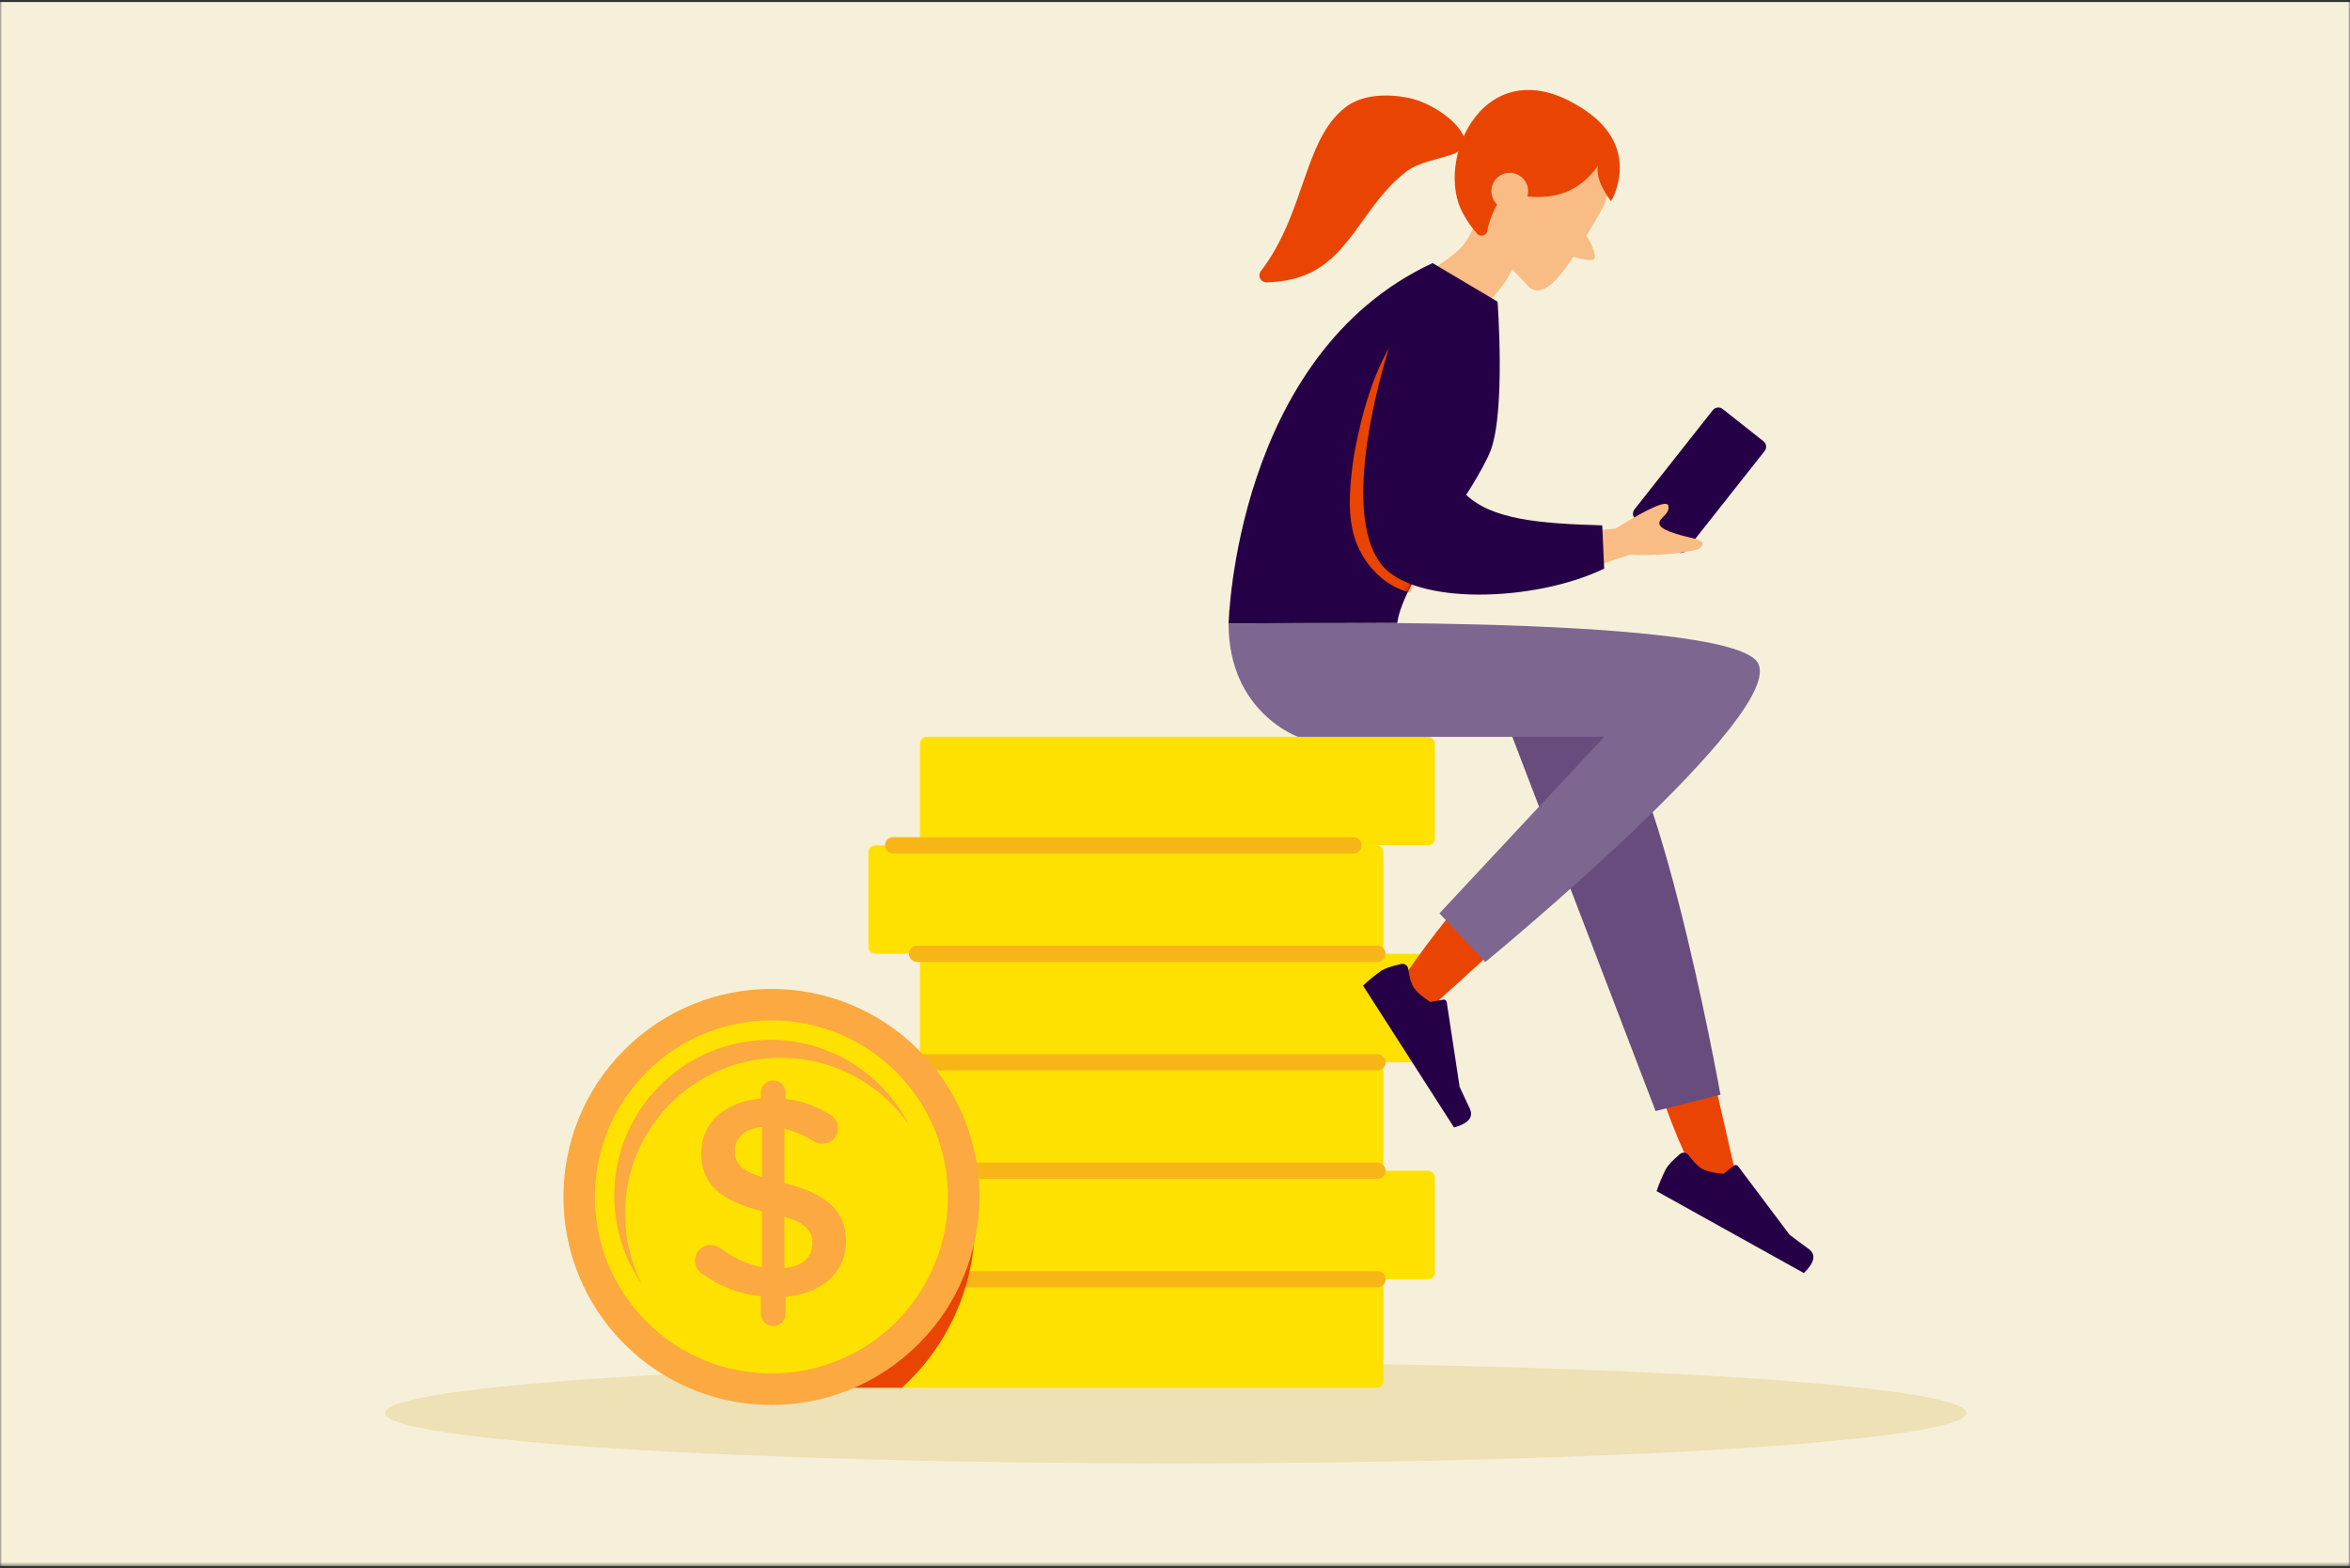 <svg width="580" height="387" viewBox="0 0 580 387" fill="none" xmlns="http://www.w3.org/2000/svg">
<rect x="0" y="0" width="580" height="387" fill="#333333" stroke="none"/>
<g clip-path="url(#clip0_1020_3)">
<mask id="mask0_1020_3" style="mask-type:luminance" maskUnits="userSpaceOnUse" x="0" y="0" width="580" height="387">
<path d="M580 0H0V386.5H580V0Z" fill="white"/>
</mask>
<g mask="url(#mask0_1020_3)">
<path d="M580 0.5H0V386.5H580V0.5Z" fill="#F6F0DA"/>
</g>
<path d="M290.16 361.155C397.944 361.155 485.321 355.584 485.321 348.712C485.321 341.84 397.944 336.269 290.16 336.269C182.376 336.269 95 341.84 95 348.712C95 355.584 182.376 361.155 290.16 361.155Z" fill="#EDE1B5"/>
<path d="M339.716 208.612H216.028C215.089 208.612 214.328 209.373 214.328 210.312V233.687C214.328 234.626 215.089 235.387 216.028 235.387H339.716C340.655 235.387 341.416 234.626 341.416 233.687V210.312C341.416 209.373 340.655 208.612 339.716 208.612Z" fill="#FFE100"/>
<path d="M352.443 235.391H228.755C227.817 235.391 227.056 236.152 227.056 237.09V260.465C227.056 261.404 227.817 262.165 228.755 262.165H352.443C353.382 262.165 354.143 261.404 354.143 260.465V237.09C354.143 236.152 353.382 235.391 352.443 235.391Z" fill="#FFE100"/>
<path d="M339.716 262.165H216.028C215.089 262.165 214.328 262.926 214.328 263.865V287.24C214.328 288.178 215.089 288.939 216.028 288.939H339.716C340.655 288.939 341.416 288.178 341.416 287.24V263.865C341.416 262.926 340.655 262.165 339.716 262.165Z" fill="#FFE100"/>
<path d="M339.716 315.714H216.028C215.089 315.714 214.328 316.475 214.328 317.413V340.789C214.328 341.727 215.089 342.488 216.028 342.488H339.716C340.655 342.488 341.416 341.727 341.416 340.789V317.413C341.416 316.475 340.655 315.714 339.716 315.714Z" fill="#FFE100"/>
<path d="M352.443 288.939H228.755C227.817 288.939 227.056 289.7 227.056 290.639V314.014C227.056 314.953 227.817 315.714 228.755 315.714H352.443C353.382 315.714 354.143 314.953 354.143 314.014V290.639C354.143 289.7 353.382 288.939 352.443 288.939Z" fill="#FFE100"/>
<path d="M352.443 181.838H228.755C227.817 181.838 227.056 182.599 227.056 183.538V206.913C227.056 207.851 227.817 208.612 228.755 208.612H352.443C353.382 208.612 354.143 207.851 354.143 206.913V183.538C354.143 182.599 353.382 181.838 352.443 181.838Z" fill="#FFE100"/>
<path d="M220.427 208.612H334.062" stroke="#F8B518" stroke-width="4" stroke-linecap="round" stroke-linejoin="round"/>
<path d="M226.332 235.391H339.972" stroke="#F8B518" stroke-width="4" stroke-linecap="round" stroke-linejoin="round"/>
<path d="M226.332 262.165H339.972" stroke="#F8B518" stroke-width="4" stroke-linecap="round" stroke-linejoin="round"/>
<path d="M226.332 288.939H339.972" stroke="#F8B518" stroke-width="4" stroke-linecap="round" stroke-linejoin="round"/>
<path d="M226.332 315.714H339.972" stroke="#F8B518" stroke-width="4" stroke-linecap="round" stroke-linejoin="round"/>
<path d="M372.622 45.011C367.996 42.597 367.006 49.878 362.622 58.246C360.44 62.428 356.519 64.137 354.38 66.068C352.241 68 362.134 78.14 364.476 76.73C369.474 73.726 375.143 64.861 373.061 64.552C373.061 64.552 377.248 47.435 372.622 45.011Z" fill="#F9BC84"/>
<path d="M394.858 52.549C388.277 63.703 381.7 75.726 376.891 70.371C368.736 61.327 362.695 58.092 369.648 46.122C375.674 35.755 380.657 26.528 387.615 28.3C394.573 30.072 400.942 42.225 394.858 52.549Z" fill="#F9BC84"/>
<path d="M395.607 36.266C399.286 45.532 395.235 55.841 386.558 59.284C377.881 62.727 367.862 58.009 364.183 48.743C360.503 39.477 364.555 29.168 373.231 25.721C381.908 22.273 391.928 26.995 395.607 36.266Z" fill="#F9BC84"/>
<path d="M393.433 63.967C394.317 62.837 391.835 58.25 391.082 57.69C390.328 57.13 386.538 62.33 387.383 62.924C388.228 63.518 392.849 64.686 393.433 63.943" fill="#F9BC84"/>
<path d="M391.149 27.16C366.524 10.594 353.608 39.797 361.188 52.858C362.127 54.591 363.261 56.211 364.568 57.686C364.751 57.892 364.988 58.042 365.252 58.118C365.516 58.194 365.797 58.193 366.061 58.116C366.325 58.038 366.561 57.887 366.742 57.68C366.923 57.474 367.042 57.219 367.084 56.948C367.526 54.669 368.341 52.48 369.498 50.468C368.97 49.966 368.57 49.345 368.332 48.656C368.095 47.967 368.027 47.231 368.134 46.51C368.241 45.79 368.521 45.105 368.948 44.516C369.376 43.926 369.94 43.448 370.592 43.122C371.244 42.797 371.964 42.633 372.693 42.645C373.421 42.657 374.136 42.844 374.777 43.191C375.418 43.538 375.966 44.034 376.374 44.638C376.782 45.241 377.039 45.934 377.123 46.658C377.197 47.271 377.143 47.892 376.963 48.483C383.689 49.159 389.701 47.479 394.399 40.917C393.54 44.577 397.62 49.652 397.62 49.652C397.62 49.652 405.5 36.808 391.145 27.16" fill="#EA4403"/>
<path fill-rule="evenodd" clip-rule="evenodd" d="M428.233 289.031C417.489 241.465 409.044 210.051 404.718 200.596C401.864 194.348 386.944 192.499 389.875 205.237C391.101 210.582 395.538 224.816 401.222 240.968C404.539 250.393 408.735 271.871 419.425 292.199L428.233 289.031Z" fill="#EA4403"/>
<path fill-rule="evenodd" clip-rule="evenodd" d="M414.685 284.758C414.841 284.643 415.018 284.56 415.206 284.514C415.395 284.468 415.59 284.459 415.782 284.489C415.973 284.519 416.157 284.586 416.323 284.687C416.488 284.787 416.632 284.92 416.746 285.076C418.002 286.786 419.109 287.912 420.069 288.456C421.247 289.1 423.017 289.511 425.38 289.688L427.929 287.655C428.086 287.537 428.282 287.486 428.476 287.514C428.67 287.541 428.845 287.644 428.963 287.8L441.681 304.724C442.917 305.689 444.482 306.839 446.379 308.215C448.277 309.591 447.886 311.595 445.206 314.188L408.871 293.975C409.485 292.11 410.244 290.295 411.141 288.548C411.672 287.582 412.832 286.341 414.622 284.825L414.709 284.758" fill="#260046"/>
<path fill-rule="evenodd" clip-rule="evenodd" d="M392.792 175.458C407.379 174.111 424.627 270.175 424.627 270.175L408.615 274.202L371.329 176.82L392.792 175.458Z" fill="#674C7D"/>
<path fill-rule="evenodd" clip-rule="evenodd" d="M353.574 64.929L369.614 74.455C369.614 74.455 371.594 101.418 367.919 111.128C364.245 120.838 346.143 143.325 344.858 153.755L303.227 153.933C303.227 153.933 304.801 87.56 353.574 64.929Z" fill="#260046"/>
<path d="M435.254 108.911L425.144 100.926C424.408 100.345 423.339 100.47 422.757 101.207L403.392 125.728C402.81 126.464 402.936 127.533 403.672 128.115L413.782 136.099C414.519 136.681 415.588 136.555 416.169 135.819L435.535 111.298C436.117 110.561 435.991 109.493 435.254 108.911Z" fill="#260046"/>
<path fill-rule="evenodd" clip-rule="evenodd" d="M375.506 145.899L402.222 136.884C408.606 137.167 414.142 136.755 418.832 135.648C420.035 135.097 421.729 133.716 417.746 132.809C413.762 131.901 409.673 130.718 409.537 129.235C409.402 127.753 412.261 126.918 411.749 124.798C411.408 123.385 407.07 125.276 398.736 130.472L374.458 132.543L375.506 145.899Z" fill="#F9BC84"/>
<path fill-rule="evenodd" clip-rule="evenodd" d="M351.918 249.761C388.175 217.153 411.463 194.44 417.586 186.048C421.642 180.505 413.071 167.323 403.385 176.101C399.319 179.78 389.068 190.611 377.755 203.45C371.15 210.949 357.345 224.367 344.844 243.619L351.918 249.761Z" fill="#EA4403"/>
<path fill-rule="evenodd" clip-rule="evenodd" d="M345.906 237.887C346.098 237.857 346.294 237.865 346.483 237.912C346.671 237.958 346.849 238.043 347.004 238.159C347.16 238.276 347.29 238.423 347.388 238.591C347.485 238.759 347.548 238.945 347.572 239.138C347.871 241.243 348.315 242.756 348.905 243.677C349.632 244.81 351.002 246.012 353.014 247.284L356.225 246.704C356.32 246.689 356.418 246.693 356.513 246.716C356.607 246.739 356.695 246.781 356.774 246.838C356.852 246.895 356.918 246.968 356.968 247.051C357.018 247.134 357.051 247.226 357.065 247.322L360.252 268.249C360.895 269.672 361.724 271.442 362.738 273.561C363.752 275.679 362.465 277.246 358.876 278.264L336.413 243.252C337.825 241.899 339.343 240.66 340.952 239.548C341.876 238.959 343.485 238.417 345.78 237.921H345.887" fill="#260046"/>
<path fill-rule="evenodd" clip-rule="evenodd" d="M303.227 153.948C303.227 153.948 425.389 151.307 433.713 163.373C442.038 175.44 366.596 237.414 366.596 237.414L355.269 225.411L395.925 181.852H320.387C320.387 181.852 303.227 175.807 303.227 153.948Z" fill="#7D6690"/>
<path fill-rule="evenodd" clip-rule="evenodd" d="M347.403 24.104C342.15 23.109 336.075 23.292 331.884 26.614C321.681 34.731 322.179 52.549 311.189 66.918C310.989 67.18 310.868 67.492 310.84 67.82C310.812 68.147 310.878 68.476 311.03 68.767C311.182 69.059 311.414 69.301 311.699 69.465C311.983 69.629 312.309 69.709 312.638 69.695C316.283 69.56 319.88 68.971 323.193 67.416C333.7 62.481 337.118 49.888 347.138 42.307C353.086 37.802 365.896 39.468 360.15 31.815C357.418 28.179 351.821 24.939 347.403 24.104Z" fill="#EA4403"/>
<mask id="mask1_1020_3" style="mask-type:luminance" maskUnits="userSpaceOnUse" x="303" y="64" width="68" height="90">
<path d="M353.575 64.928L369.615 74.454C369.615 74.454 371.595 101.417 367.92 111.127C364.246 120.838 346.144 143.324 344.859 153.754L303.228 153.932C303.228 153.932 304.802 87.559 353.575 64.928Z" fill="white"/>
</mask>
<g mask="url(#mask1_1020_3)">
<path fill-rule="evenodd" clip-rule="evenodd" d="M348.712 77.564C341.401 85.672 337.606 96.352 335.259 107.019C334.037 112.227 333.33 117.543 333.149 122.89C333.061 125.359 333.246 127.83 333.7 130.258C334.705 135.434 337.572 140.062 341.758 143.267C345.954 146.371 351.522 147.665 356.582 146.395C355.211 144.01 354.079 141.495 353.202 138.887C350.46 130.814 350.233 122.098 350.662 113.581C351.092 105.063 352.145 96.555 351.85 88.033C351.768 85.618 351.575 83.204 350.759 80.959L348.712 77.564Z" fill="#EA4403"/>
</g>
<path fill-rule="evenodd" clip-rule="evenodd" d="M340.832 139.163C348.765 149.539 378.755 148.622 395.926 140.331L395.443 129.66C380.315 129.206 367.775 128.342 361.339 121.606C354.535 114.484 364.448 79.424 356.592 72.355C354.352 70.341 349.166 70.124 346.534 75.397C343.903 80.669 329.321 124.098 340.832 139.163Z" fill="#260046"/>
<path d="M188.283 246.772C187.38 246.728 186.477 246.704 185.579 246.704V342.493H222.609C230.664 335.175 236.368 325.634 239.002 315.075C241.637 304.517 241.082 293.414 237.408 283.17C233.735 272.927 227.108 264.002 218.364 257.523C209.62 251.045 199.152 247.303 188.283 246.772Z" fill="#EA4403"/>
<path d="M226.697 331.698C246.746 311.65 246.746 279.145 226.697 259.097C206.649 239.048 174.144 239.048 154.096 259.097C134.047 279.145 134.047 311.65 154.096 331.698C174.144 351.747 206.649 351.747 226.697 331.698Z" fill="#FBA940"/>
<path d="M221.204 326.205C238.218 309.19 238.218 281.605 221.204 264.59C204.19 247.576 176.604 247.576 159.589 264.59C142.575 281.605 142.575 309.19 159.589 326.205C176.604 343.219 204.19 343.219 221.204 326.205Z" fill="#FFE100"/>
<path d="M154.31 297.617C154.705 289.594 157.601 281.897 162.594 275.605C167.586 269.312 174.423 264.741 182.145 262.532C189.867 260.323 198.087 260.587 205.652 263.287C213.216 265.987 219.746 270.988 224.324 277.588C221.927 272.895 218.592 268.745 214.525 265.394C210.458 262.044 205.746 259.565 200.682 258.111C195.617 256.657 190.307 256.259 185.082 256.942C179.858 257.625 174.829 259.374 170.308 262.081C165.787 264.788 161.871 268.395 158.802 272.678C155.732 276.961 153.576 281.829 152.466 286.98C151.357 292.131 151.317 297.456 152.35 302.623C153.383 307.79 155.467 312.689 158.472 317.018C155.404 311.028 153.969 304.337 154.31 297.617Z" fill="#FBA940"/>
<path d="M187.786 269.662C187.786 267.982 189.186 266.652 190.866 266.652C192.546 266.652 193.876 267.982 193.876 269.662V271.202C198.006 271.692 201.506 273.022 204.726 275.052C205.846 275.682 206.826 276.732 206.826 278.412C206.826 280.582 205.076 282.262 202.906 282.262C202.206 282.262 201.506 282.052 200.806 281.632C198.356 280.162 195.976 279.112 193.596 278.552V291.992C204.236 294.652 208.786 298.922 208.786 306.412C208.786 314.112 202.766 319.222 193.876 320.062V324.263C193.876 325.943 192.546 327.273 190.866 327.273C189.186 327.273 187.786 325.943 187.786 324.263V319.922C182.536 319.362 177.706 317.472 173.436 314.462C172.246 313.692 171.546 312.572 171.546 311.102C171.546 308.932 173.226 307.252 175.396 307.252C176.236 307.252 177.076 307.532 177.706 308.022C180.996 310.402 184.216 312.012 188.066 312.712V298.922C177.846 296.262 173.086 292.412 173.086 284.502C173.086 277.012 179.036 271.832 187.786 271.132V269.662ZM200.526 306.902C200.526 303.822 198.986 301.932 193.596 300.252V312.992C198.076 312.502 200.526 310.262 200.526 306.902ZM181.346 284.012C181.346 286.952 182.676 288.772 188.066 290.522V278.132C183.586 278.552 181.346 280.932 181.346 284.012Z" fill="#FBA940"/>
</g>
<defs>
<clipPath id="clip0_1020_3">
<rect width="580" height="386.5" fill="white"/>
</clipPath>
</defs>
</svg>

